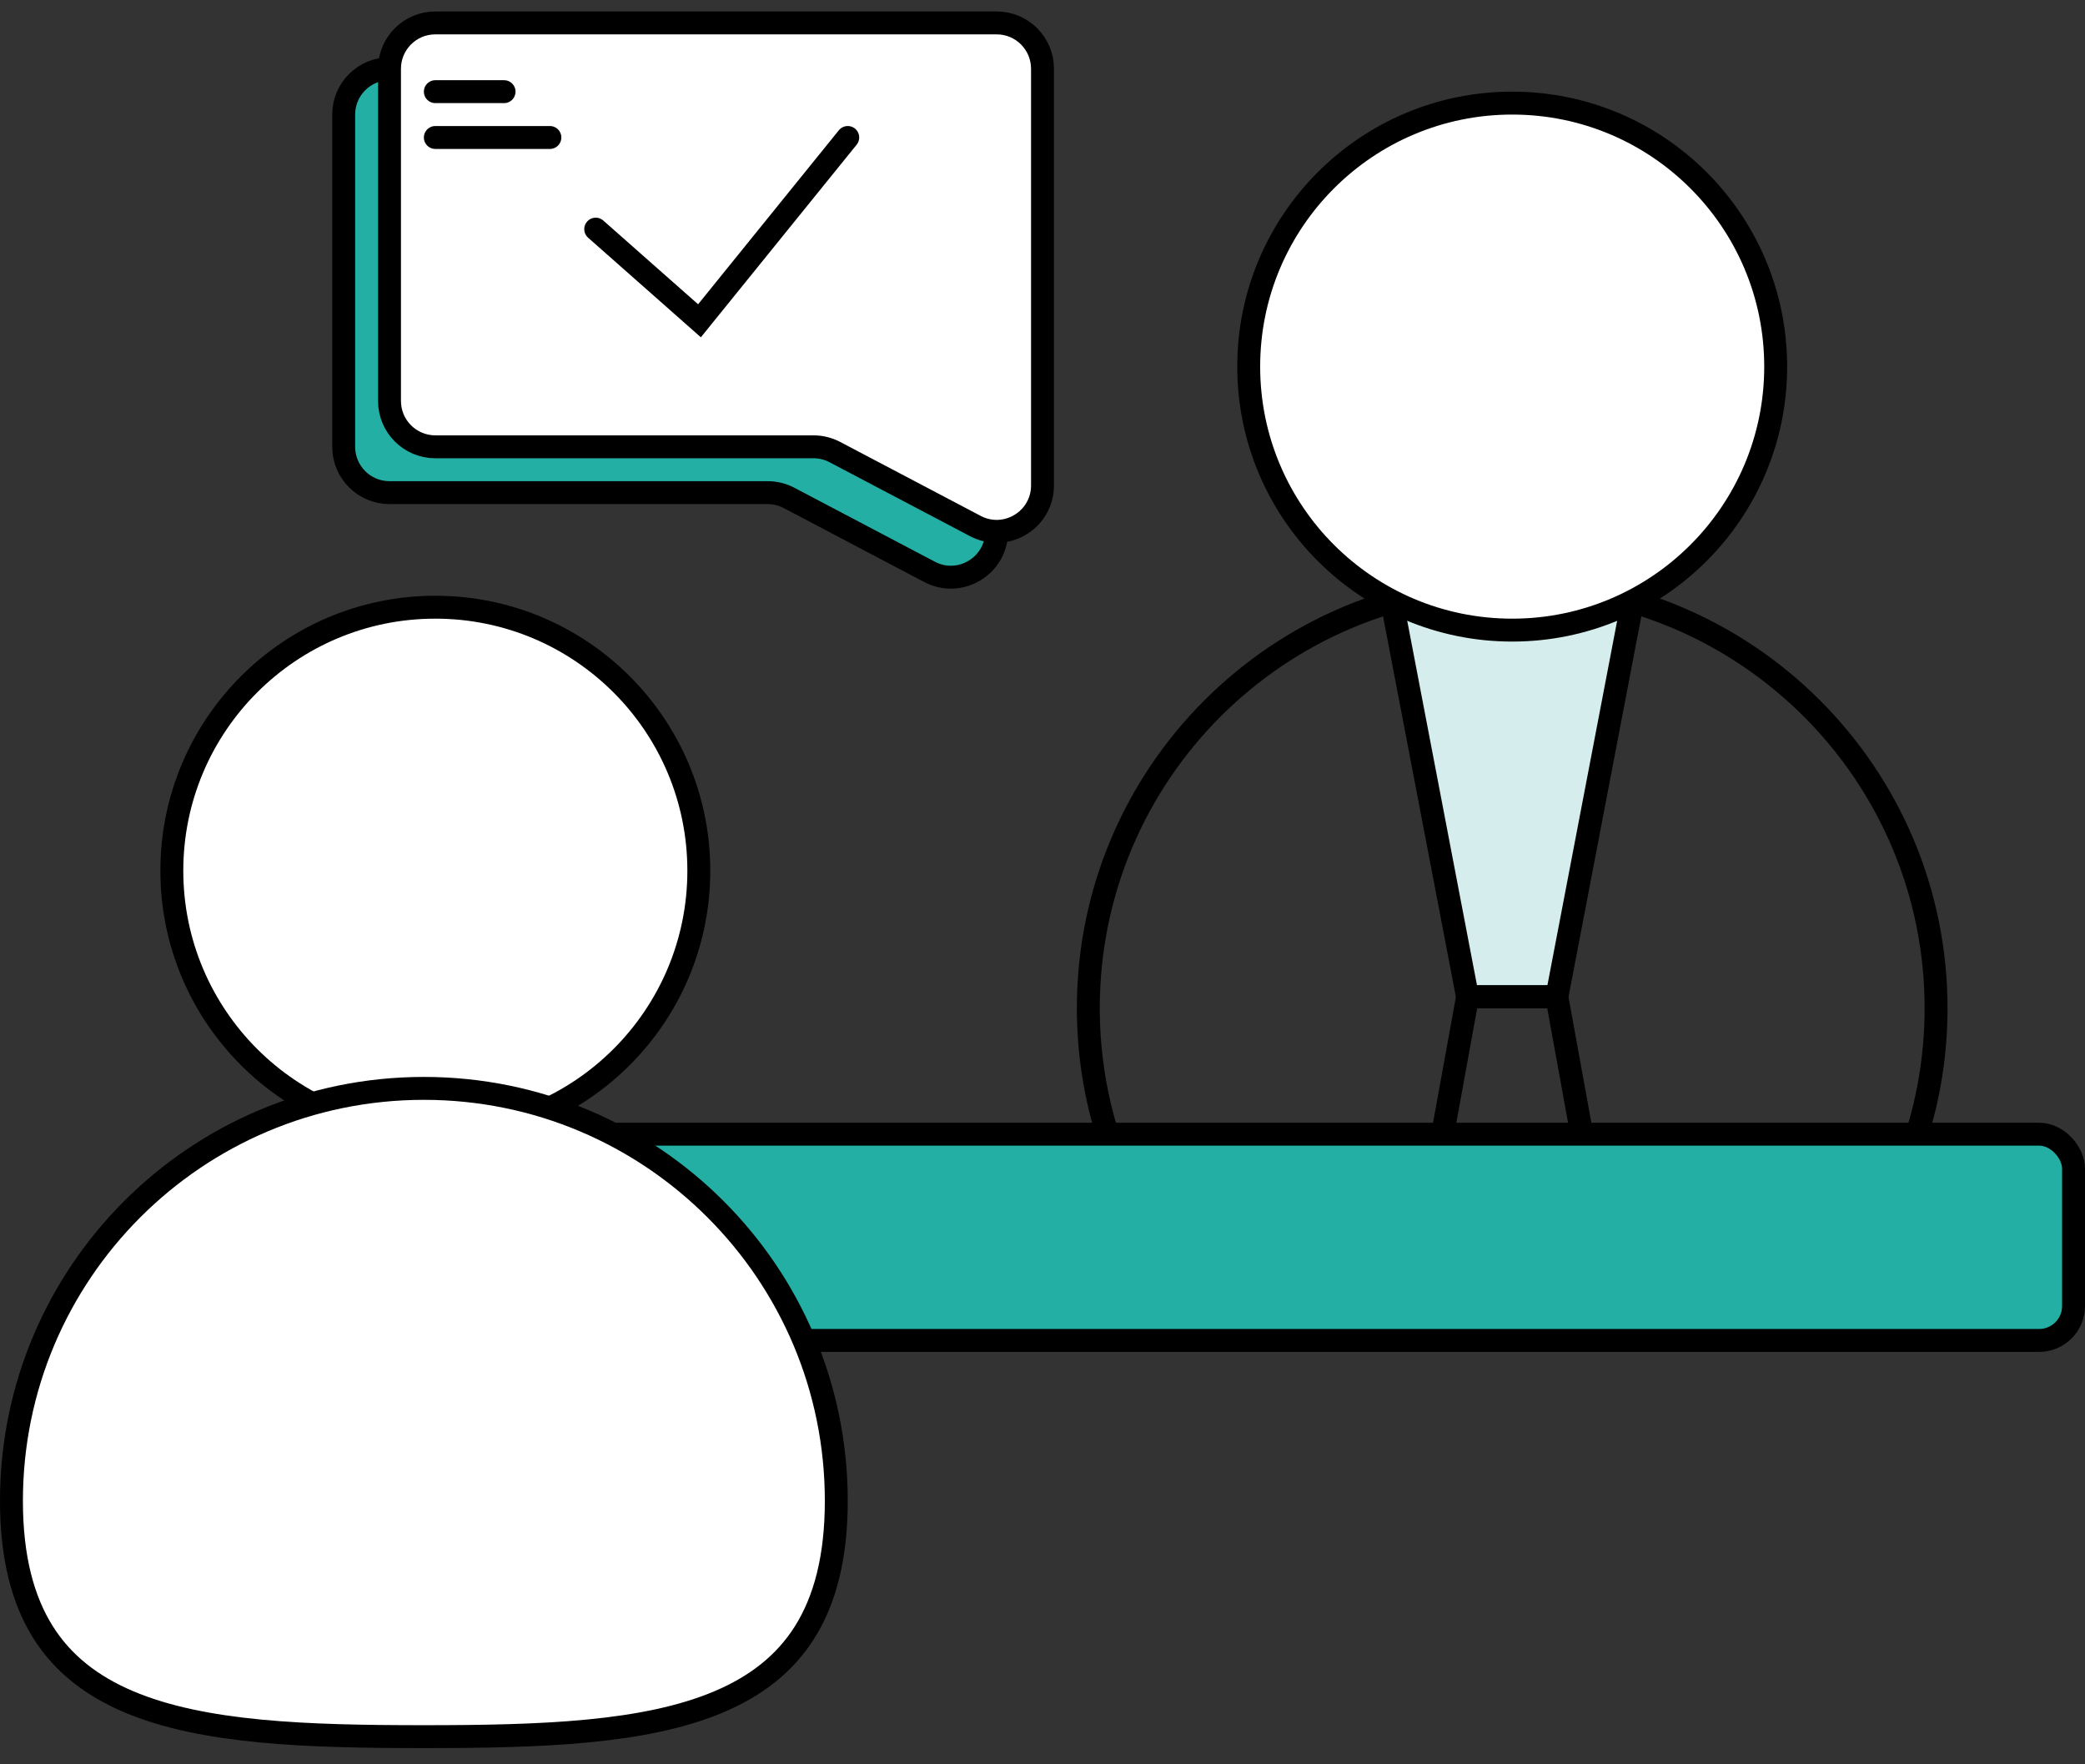 <svg width="91" height="77" viewBox="0 0 91 77" fill="none" xmlns="http://www.w3.org/2000/svg">
<rect x="0" y="0" width="91" height="77" fill="#333333" stroke="none"/>
<path d="M17 21.5H33.506C33.83 21.5 34.15 21.579 34.437 21.73L40.569 24.957C41.9 25.658 43.5 24.692 43.5 23.187V5C43.5 3.895 42.605 3 41.5 3H17C15.895 3 15 3.895 15 5V19.5C15 20.605 15.895 21.5 17 21.5Z" fill="#24AFA5" stroke="black" stroke-linecap="round"/>
<path d="M60.605 25.5L64.05 43.5H67.95L71.395 25.5H60.605Z" fill="#D5EEED" stroke="black"/>
<path fill-rule="evenodd" clip-rule="evenodd" d="M62.471 55L64.471 44H67.529L69.529 55H70.546L68.364 43H63.636L61.455 55H62.471Z" fill="black"/>
<path fill-rule="evenodd" clip-rule="evenodd" d="M80.249 55C82.601 51.958 84 48.142 84 44C84 34.059 75.941 26 66 26C56.059 26 48 34.059 48 44C48 48.142 49.399 51.958 51.751 55H50.506C48.298 51.896 47 48.099 47 44C47 33.507 55.507 25 66 25C76.493 25 85 33.507 85 44C85 48.099 83.702 51.896 81.494 55H80.249Z" fill="black"/>
<rect x="13.5" y="49.5" width="77" height="9" rx="1.5" fill="#24AFA5" stroke="black"/>
<circle cx="66" cy="16" r="11.5" fill="white" stroke="black"/>
<circle cx="19" cy="38" r="11.5" fill="white" stroke="black"/>
<path d="M36.5 65.5C36.5 67.988 35.996 69.84 35.123 71.231C34.252 72.618 32.986 73.588 31.386 74.267C28.149 75.641 23.631 75.792 18.5 75.792C13.369 75.792 8.851 75.641 5.614 74.267C4.014 73.588 2.748 72.618 1.877 71.231C1.004 69.84 0.5 67.988 0.5 65.5C0.5 55.559 8.559 47.5 18.5 47.5C28.441 47.5 36.5 55.559 36.5 65.5Z" fill="white" stroke="black"/>
<path d="M19 19.5H35.506C35.83 19.5 36.15 19.579 36.437 19.73L42.569 22.957C43.9 23.658 45.5 22.692 45.5 21.187V3C45.5 1.895 44.605 1 43.5 1H19C17.895 1 17 1.895 17 3V17.5C17 18.605 17.895 19.5 19 19.5Z" fill="white" stroke="black" stroke-linecap="round"/>
<path d="M26 10L30.529 14L37 6" stroke="black" stroke-linecap="round"/>
<path d="M19 4H22" stroke="black" stroke-linecap="round"/>
<path d="M19 6H24" stroke="black" stroke-linecap="round"/>
</svg>

